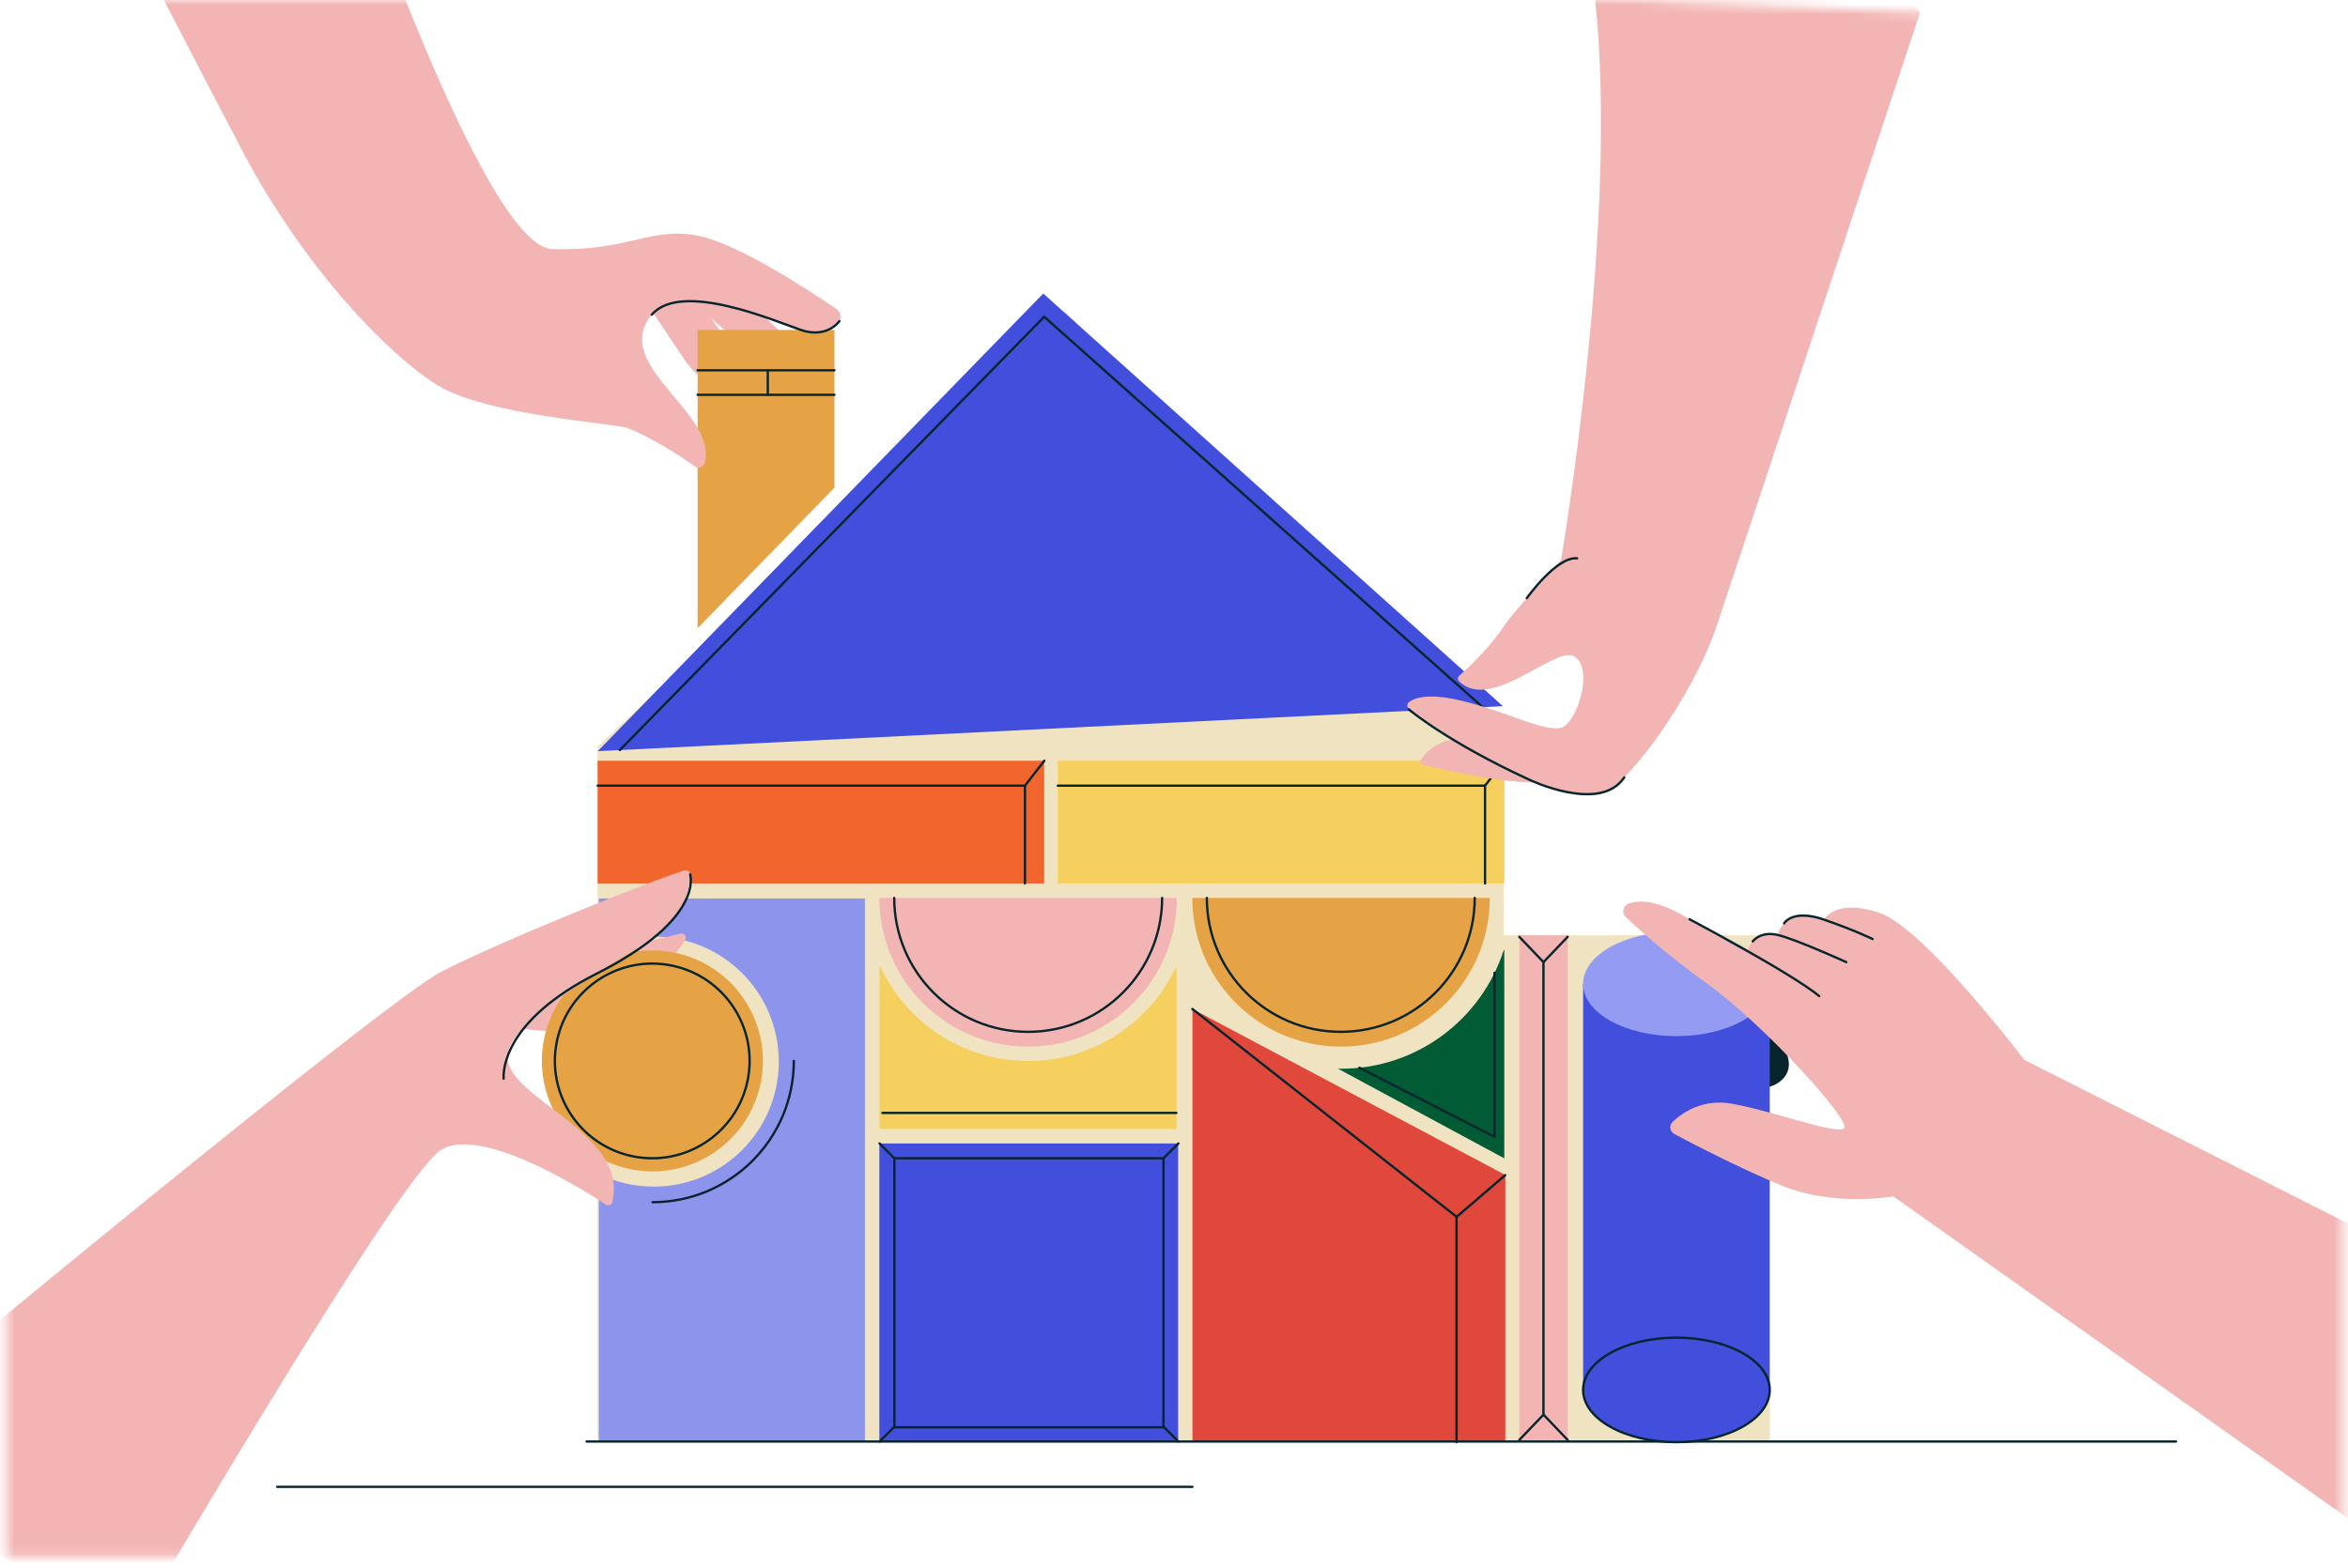 <svg width="250" height="167" viewBox="0 0 250 167" fill="none" xmlns="http://www.w3.org/2000/svg">
<g clip-path="url(#clip0_1394_6562)">
<path d="M160.114 99.612V79.512L113.414 33.187L63.619 79.512V153.531H160.114H188.445V99.612H160.114Z" fill="#F0E3C1"/>
<path d="M93.629 95.634C93.629 104.382 100.718 111.472 109.466 111.472C118.215 111.472 125.304 104.382 125.304 95.634H93.629Z" fill="#F2B5B3"/>
<path d="M95.211 95.634C95.211 103.51 101.597 109.896 109.473 109.896C117.348 109.896 123.735 103.51 123.735 95.634" stroke="#08252D" stroke-width="0.249" stroke-miterlimit="10" stroke-linecap="round" stroke-linejoin="round"/>
<path d="M111.18 94.094V81.023L63.63 81.023V94.094L111.18 94.094Z" fill="#F2652D"/>
<path d="M111.194 81.02L109.131 83.674V94.091" stroke="#08252D" stroke-width="0.249" stroke-miterlimit="10" stroke-linecap="round" stroke-linejoin="round"/>
<path d="M109.124 83.675H63.639" stroke="#08252D" stroke-width="0.249" stroke-miterlimit="10" stroke-linecap="round" stroke-linejoin="round"/>
<path d="M160.176 94.09V81.019L112.627 81.019V94.09L160.176 94.09Z" fill="#F6D05E"/>
<path d="M160.181 81.02L158.117 83.674V94.091" stroke="#08252D" stroke-width="0.249" stroke-miterlimit="10" stroke-linecap="round" stroke-linejoin="round"/>
<path d="M158.111 83.675H112.625" stroke="#08252D" stroke-width="0.249" stroke-miterlimit="10" stroke-linecap="round" stroke-linejoin="round"/>
<path d="M63.762 95.696V101.097C65.527 100.234 67.507 99.75 69.604 99.75C76.959 99.75 82.92 105.711 82.92 113.066C82.92 120.421 76.959 126.383 69.604 126.383C67.507 126.383 65.527 125.898 63.762 125.036V153.599H92.09V95.696H63.762Z" fill="#8C94EB"/>
<path d="M84.521 112.995C84.521 121.305 77.784 128.039 69.477 128.039" stroke="#08252D" stroke-width="0.249" stroke-miterlimit="10" stroke-linecap="round" stroke-linejoin="round"/>
<path d="M126.949 95.633C126.949 104.381 134.039 111.471 142.787 111.471C151.535 111.471 158.624 104.381 158.624 95.633H126.949Z" fill="#E5A345"/>
<path d="M128.496 95.633C128.496 103.508 134.882 109.895 142.758 109.895C150.634 109.895 157.02 103.508 157.02 95.633" stroke="#08252D" stroke-width="0.249" stroke-miterlimit="10" stroke-linecap="round" stroke-linejoin="round"/>
<path d="M160.317 125.16L126.967 107.461V153.597H160.281V125.16H160.317Z" fill="#E0483B"/>
<path d="M126.953 107.461L155.092 129.602L160.267 125.16" stroke="#08252D" stroke-width="0.249" stroke-miterlimit="10" stroke-linecap="round" stroke-linejoin="round"/>
<path d="M155.084 129.603V153.598" stroke="#08252D" stroke-width="0.249" stroke-miterlimit="10" stroke-linecap="round" stroke-linejoin="round"/>
<path d="M125.443 121.784H93.629V153.599H125.443V121.784Z" fill="#414FDC"/>
<path d="M123.878 123.365H95.228V152.014H123.878V123.365Z" stroke="#08252D" stroke-width="0.249" stroke-miterlimit="10" stroke-linecap="round" stroke-linejoin="round"/>
<path d="M125.465 121.784L123.883 123.366" stroke="#08252D" stroke-width="0.249" stroke-miterlimit="10" stroke-linecap="round" stroke-linejoin="round"/>
<path d="M93.647 121.784L95.229 123.366" stroke="#08252D" stroke-width="0.249" stroke-miterlimit="10" stroke-linecap="round" stroke-linejoin="round"/>
<path d="M93.647 153.532L95.229 151.949" stroke="#08252D" stroke-width="0.249" stroke-miterlimit="10" stroke-linecap="round" stroke-linejoin="round"/>
<path d="M125.465 153.532L123.883 151.949" stroke="#08252D" stroke-width="0.249" stroke-miterlimit="10" stroke-linecap="round" stroke-linejoin="round"/>
<path d="M161.775 153.596H166.924V99.611H161.775V153.596Z" fill="#F2B5B3"/>
<path d="M161.766 99.776L164.34 102.47L166.914 99.776" stroke="#08252D" stroke-width="0.249" stroke-miterlimit="10" stroke-linecap="round" stroke-linejoin="round"/>
<path d="M166.914 153.362L164.34 150.668L161.766 153.362" stroke="#08252D" stroke-width="0.249" stroke-miterlimit="10" stroke-linecap="round" stroke-linejoin="round"/>
<path d="M164.338 150.666V102.47" stroke="#08252D" stroke-width="0.249" stroke-miterlimit="10" stroke-linecap="round" stroke-linejoin="round"/>
<path d="M109.482 112.998C102.433 112.998 96.365 108.794 93.644 102.757V120.246H125.267V102.869C122.52 108.847 116.489 112.998 109.482 112.998Z" fill="#F6D05E"/>
<path d="M93.951 118.531H125.255" stroke="#08252D" stroke-width="0.249" stroke-miterlimit="10" stroke-linecap="round" stroke-linejoin="round"/>
<path d="M142.792 113.825C142.676 113.825 142.563 113.818 142.447 113.815L160.166 123.369V101.169L160.106 101.198C157.757 108.527 150.894 113.825 142.792 113.825Z" fill="#015B35"/>
<path d="M159.128 103.611V121.084L144.74 113.716" stroke="#08252D" stroke-width="0.249" stroke-miterlimit="10" stroke-linecap="round" stroke-linejoin="round"/>
<path d="M111.078 31.262L63.645 80.002L160.02 75.212L111.078 31.262Z" fill="#414FDC"/>
<path d="M65.994 79.887L111.178 33.737L157.772 75.239" stroke="#08252D" stroke-width="0.249" stroke-miterlimit="10" stroke-linecap="round" stroke-linejoin="round"/>
<mask id="mask0_1394_6562" style="mask-type:luminance" maskUnits="userSpaceOnUse" x="136" y="-2" width="72" height="94">
<path d="M207.633 1.446L139.956 -1.376L136.208 88.469L203.886 91.292L207.633 1.446Z" fill="white"/>
</mask>
<g mask="url(#mask0_1394_6562)">
<path d="M168.894 83.194C168.894 83.194 166.336 83.535 161.928 83.278C158.178 83.059 152.935 81.798 151.456 81.427C151.246 81.376 151.146 81.129 151.264 80.945C151.828 80.072 153.616 78.042 157.788 78.794C163.055 79.74 168.894 83.194 168.894 83.194Z" fill="#F2B5B3"/>
<path d="M204.441 1.311C204.441 1.311 185.413 58.842 182.791 66.629C180.165 74.415 173.533 83.121 171.018 84.35C168.503 85.579 162.91 83.072 159.532 81.441C156.618 80.035 151.518 76.54 150.043 75.519C149.785 75.342 149.774 74.963 150.021 74.775C150.621 74.318 152.088 73.792 155.556 74.617C160.84 75.873 164.992 78.303 166.539 77.356C168.085 76.411 169.664 71.037 167.574 69.894C165.538 68.784 158.682 75.939 155.331 72.533C155.181 72.381 155.191 72.136 155.35 71.996C156.195 71.245 158.684 68.893 160.014 66.85C161.234 64.976 166.196 59.703 166.196 59.703C166.196 59.703 172.455 23.307 169.812 -0.263C169.809 -0.256 195.098 -9.697 204.441 1.311Z" fill="#F2B5B3"/>
<path d="M149.983 75.543C149.983 75.543 154.199 79.085 162.816 83.036C162.816 83.036 170.357 86.679 172.94 82.797" stroke="#08252D" stroke-width="0.249" stroke-miterlimit="10" stroke-linecap="round" stroke-linejoin="round"/>
<path d="M162.562 63.709C162.562 63.709 165.73 59.247 167.915 59.464" stroke="#08252D" stroke-width="0.249" stroke-miterlimit="10" stroke-linecap="round" stroke-linejoin="round"/>
</g>
<path d="M72.95 100.114C73.169 99.772 72.864 99.338 72.466 99.434L60.174 102.429C60.092 102.449 60.019 102.492 59.959 102.552L55.334 107.313C55.039 107.615 55.285 108.119 55.706 108.072C55.742 108.069 55.782 108.062 55.819 108.059L54.86 108.636C54.502 108.852 54.608 109.403 55.022 109.466C56.943 109.751 60.808 110.182 63.989 109.592C67.184 108.998 70.084 106.652 71.447 105.395C71.752 105.116 71.543 104.609 71.129 104.619L68.594 104.679C70.731 103.242 72.21 101.265 72.95 100.114Z" fill="#F2B5B3"/>
<path d="M80.925 115.655C82.396 109.324 78.456 103 72.126 101.53C65.796 100.059 59.471 103.999 58.001 110.329C56.53 116.66 60.47 122.984 66.8 124.454C73.131 125.925 79.455 121.985 80.925 115.655Z" fill="#E5A345"/>
<path d="M79.681 114.638C80.59 108.985 76.743 103.666 71.09 102.758C65.437 101.85 60.119 105.697 59.211 111.35C58.303 117.002 62.149 122.321 67.802 123.229C73.455 124.137 78.773 120.291 79.681 114.638Z" stroke="#08252D" stroke-width="0.249" stroke-miterlimit="10" stroke-linecap="round" stroke-linejoin="round"/>
<mask id="mask1_1394_6562" style="mask-type:luminance" maskUnits="userSpaceOnUse" x="0" y="82" width="75" height="84">
<path d="M74.75 82.222H0.664V165.832H74.75V82.222Z" fill="white"/>
</mask>
<g mask="url(#mask1_1394_6562)">
<path d="M-14.345 153.272C-14.564 153.1 -14.577 152.775 -14.368 152.589C-9.528 148.266 40.884 106.695 46.918 103.527C52.701 100.491 69.431 93.73 72.904 92.705C73.189 92.622 73.478 92.835 73.475 93.133C73.475 94.055 73.226 95.963 71.527 98.113C69.142 101.132 54.044 107.966 54.044 112.574C54.044 117.062 67.009 120.648 65.188 128.026C65.115 128.325 64.763 128.458 64.508 128.292C62.036 126.666 51.108 119.789 46.892 122.519C42.125 125.608 12.649 176.252 12.649 176.252L-14.345 153.272Z" fill="#F2B5B3"/>
<path d="M73.483 93.134C73.483 93.134 75.086 97.851 63.557 103.683C53.708 108.666 53.575 113.924 53.622 114.886" stroke="#08252D" stroke-width="0.249" stroke-miterlimit="10" stroke-linecap="round" stroke-linejoin="round"/>
</g>
<path d="M62.455 153.529H231.686" stroke="#08252D" stroke-width="0.249" stroke-miterlimit="10" stroke-linecap="round" stroke-linejoin="round"/>
<path d="M126.964 158.357H29.514" stroke="#08252D" stroke-width="0.249" stroke-miterlimit="10" stroke-linecap="round" stroke-linejoin="round"/>
<mask id="mask2_1394_6562" style="mask-type:luminance" maskUnits="userSpaceOnUse" x="11" y="-1" width="83" height="72">
<path d="M93.965 -0.027H11.516V70.665H93.965V-0.027Z" fill="white"/>
</mask>
<g mask="url(#mask2_1394_6562)">
<path d="M76.823 29.393L86.802 38.861C86.802 38.861 84.881 40.778 81.813 38.861C78.741 36.94 70.809 29.393 70.809 29.393H76.823Z" fill="#F2B5B3"/>
<path d="M71.235 27.378C71.364 27.763 80.703 40.94 80.703 40.94C80.703 40.94 75.869 42.725 72.927 38.376C69.984 34.027 67.264 29.83 67.264 29.83L71.235 27.378Z" fill="#F2B5B3"/>
<path d="M88.846 51.941L74.275 66.912V35.141H88.846V51.941Z" fill="#E5A345"/>
<path d="M74.275 39.438H88.846" stroke="#08252D" stroke-width="0.249" stroke-miterlimit="10" stroke-linecap="round" stroke-linejoin="round"/>
<path d="M74.275 42.048H88.846" stroke="#08252D" stroke-width="0.249" stroke-miterlimit="10" stroke-linecap="round" stroke-linejoin="round"/>
<path d="M81.75 39.442V42.05" stroke="#08252D" stroke-width="0.249" stroke-miterlimit="10" stroke-linecap="round" stroke-linejoin="round"/>
<path d="M33.337 -27.21C33.337 -27.21 50.608 26.271 58.799 26.526C66.99 26.782 69.289 24.094 74.407 25.119C78.578 25.952 86.317 31.035 89.037 32.889C89.631 33.294 89.635 34.16 89.047 34.574C88.168 35.191 86.642 35.712 84.257 34.846C80.034 33.31 70.825 29.472 68.648 34.717C66.595 39.666 76.388 44.387 75.031 49.31C74.905 49.772 74.348 49.957 73.966 49.669C72.291 48.408 68.9 46.388 66.88 45.608C65.447 45.054 51.686 44.271 46.441 40.944C41.196 37.616 32.312 28.447 25.787 16.036C19.265 3.622 3.4 -27.21 3.4 -27.21H33.337Z" fill="#F2B5B3"/>
<path d="M89.374 34.202C89.374 34.202 88.08 36.099 85.274 35.141C82.467 34.182 72.528 29.872 69.397 33.518" stroke="#08252D" stroke-width="0.249" stroke-miterlimit="10" stroke-linecap="round" stroke-linejoin="round"/>
</g>
<mask id="mask3_1394_6562" style="mask-type:luminance" maskUnits="userSpaceOnUse" x="166" y="75" width="84" height="91">
<path d="M249.462 75.888H166.877V165.844H249.462V75.888Z" fill="white"/>
</mask>
<g mask="url(#mask3_1394_6562)">
<path d="M184.699 107.101C184.699 107.101 185.923 115.431 187.061 115.803C188.199 116.171 191.175 115.096 190.316 112.425C189.456 109.755 184.699 107.101 184.699 107.101Z" fill="#08252D"/>
<path d="M168.559 104.787V147.967C168.559 151.042 173.007 153.534 178.494 153.534C183.981 153.534 188.43 151.042 188.43 147.967V104.787H168.559Z" fill="#414FDC"/>
<path d="M178.494 110.355C183.982 110.355 188.43 107.863 188.43 104.788C188.43 101.714 183.982 99.222 178.494 99.222C173.007 99.222 168.559 101.714 168.559 104.788C168.559 107.863 173.007 110.355 178.494 110.355Z" fill="#939CF2"/>
<path d="M178.494 153.597C183.982 153.597 188.43 151.105 188.43 148.031C188.43 144.956 183.982 142.464 178.494 142.464C173.007 142.464 168.559 144.956 168.559 148.031C168.559 151.105 173.007 153.597 178.494 153.597Z" stroke="#08252D" stroke-width="0.249" stroke-miterlimit="10" stroke-linecap="round" stroke-linejoin="round"/>
<path d="M257.554 167.06L201.582 127.417C201.582 127.417 195.306 128.601 189.57 126.216C185.134 124.371 180.254 121.833 178.27 120.778C177.783 120.52 177.69 119.859 178.091 119.481C179.146 118.486 181.312 116.993 184.404 117.55C188.909 118.363 195.362 120.821 196.331 120.191C197.299 119.564 187.931 109.21 181.803 104.795C177.331 101.57 174.372 98.883 173.105 97.669C172.654 97.237 172.8 96.484 173.38 96.256C174.389 95.854 176.283 95.765 179.524 97.685C185.041 100.953 186.02 101.414 186.02 101.414C186.02 101.414 186.405 99.109 189.278 99.576C189.278 99.576 189.832 96.484 194.214 97.948C194.214 97.948 195.349 95.645 200.083 97.208C204.817 98.767 215.535 112.879 215.535 112.879L264.657 137.714L257.554 167.06Z" fill="#F2B5B3"/>
<path d="M179.893 97.906C179.893 97.906 190.724 103.642 193.697 106.087" stroke="#08252D" stroke-width="0.249" stroke-miterlimit="10" stroke-linecap="round" stroke-linejoin="round"/>
<path d="M186.621 100.267C186.621 100.267 187.407 99.142 189.278 99.577C191.149 100.008 196.577 102.47 196.577 102.47" stroke="#08252D" stroke-width="0.249" stroke-miterlimit="10" stroke-linecap="round" stroke-linejoin="round"/>
<path d="M189.961 98.343C189.961 98.343 190.853 96.774 194.214 97.945C197.575 99.116 199.376 100.011 199.376 100.011" stroke="#08252D" stroke-width="0.249" stroke-miterlimit="10" stroke-linecap="round" stroke-linejoin="round"/>
</g>
</g>
<defs>
<clipPath id="clip0_1394_6562">
<rect width="250" height="166.667" fill="white"/>
</clipPath>
</defs>
</svg>
